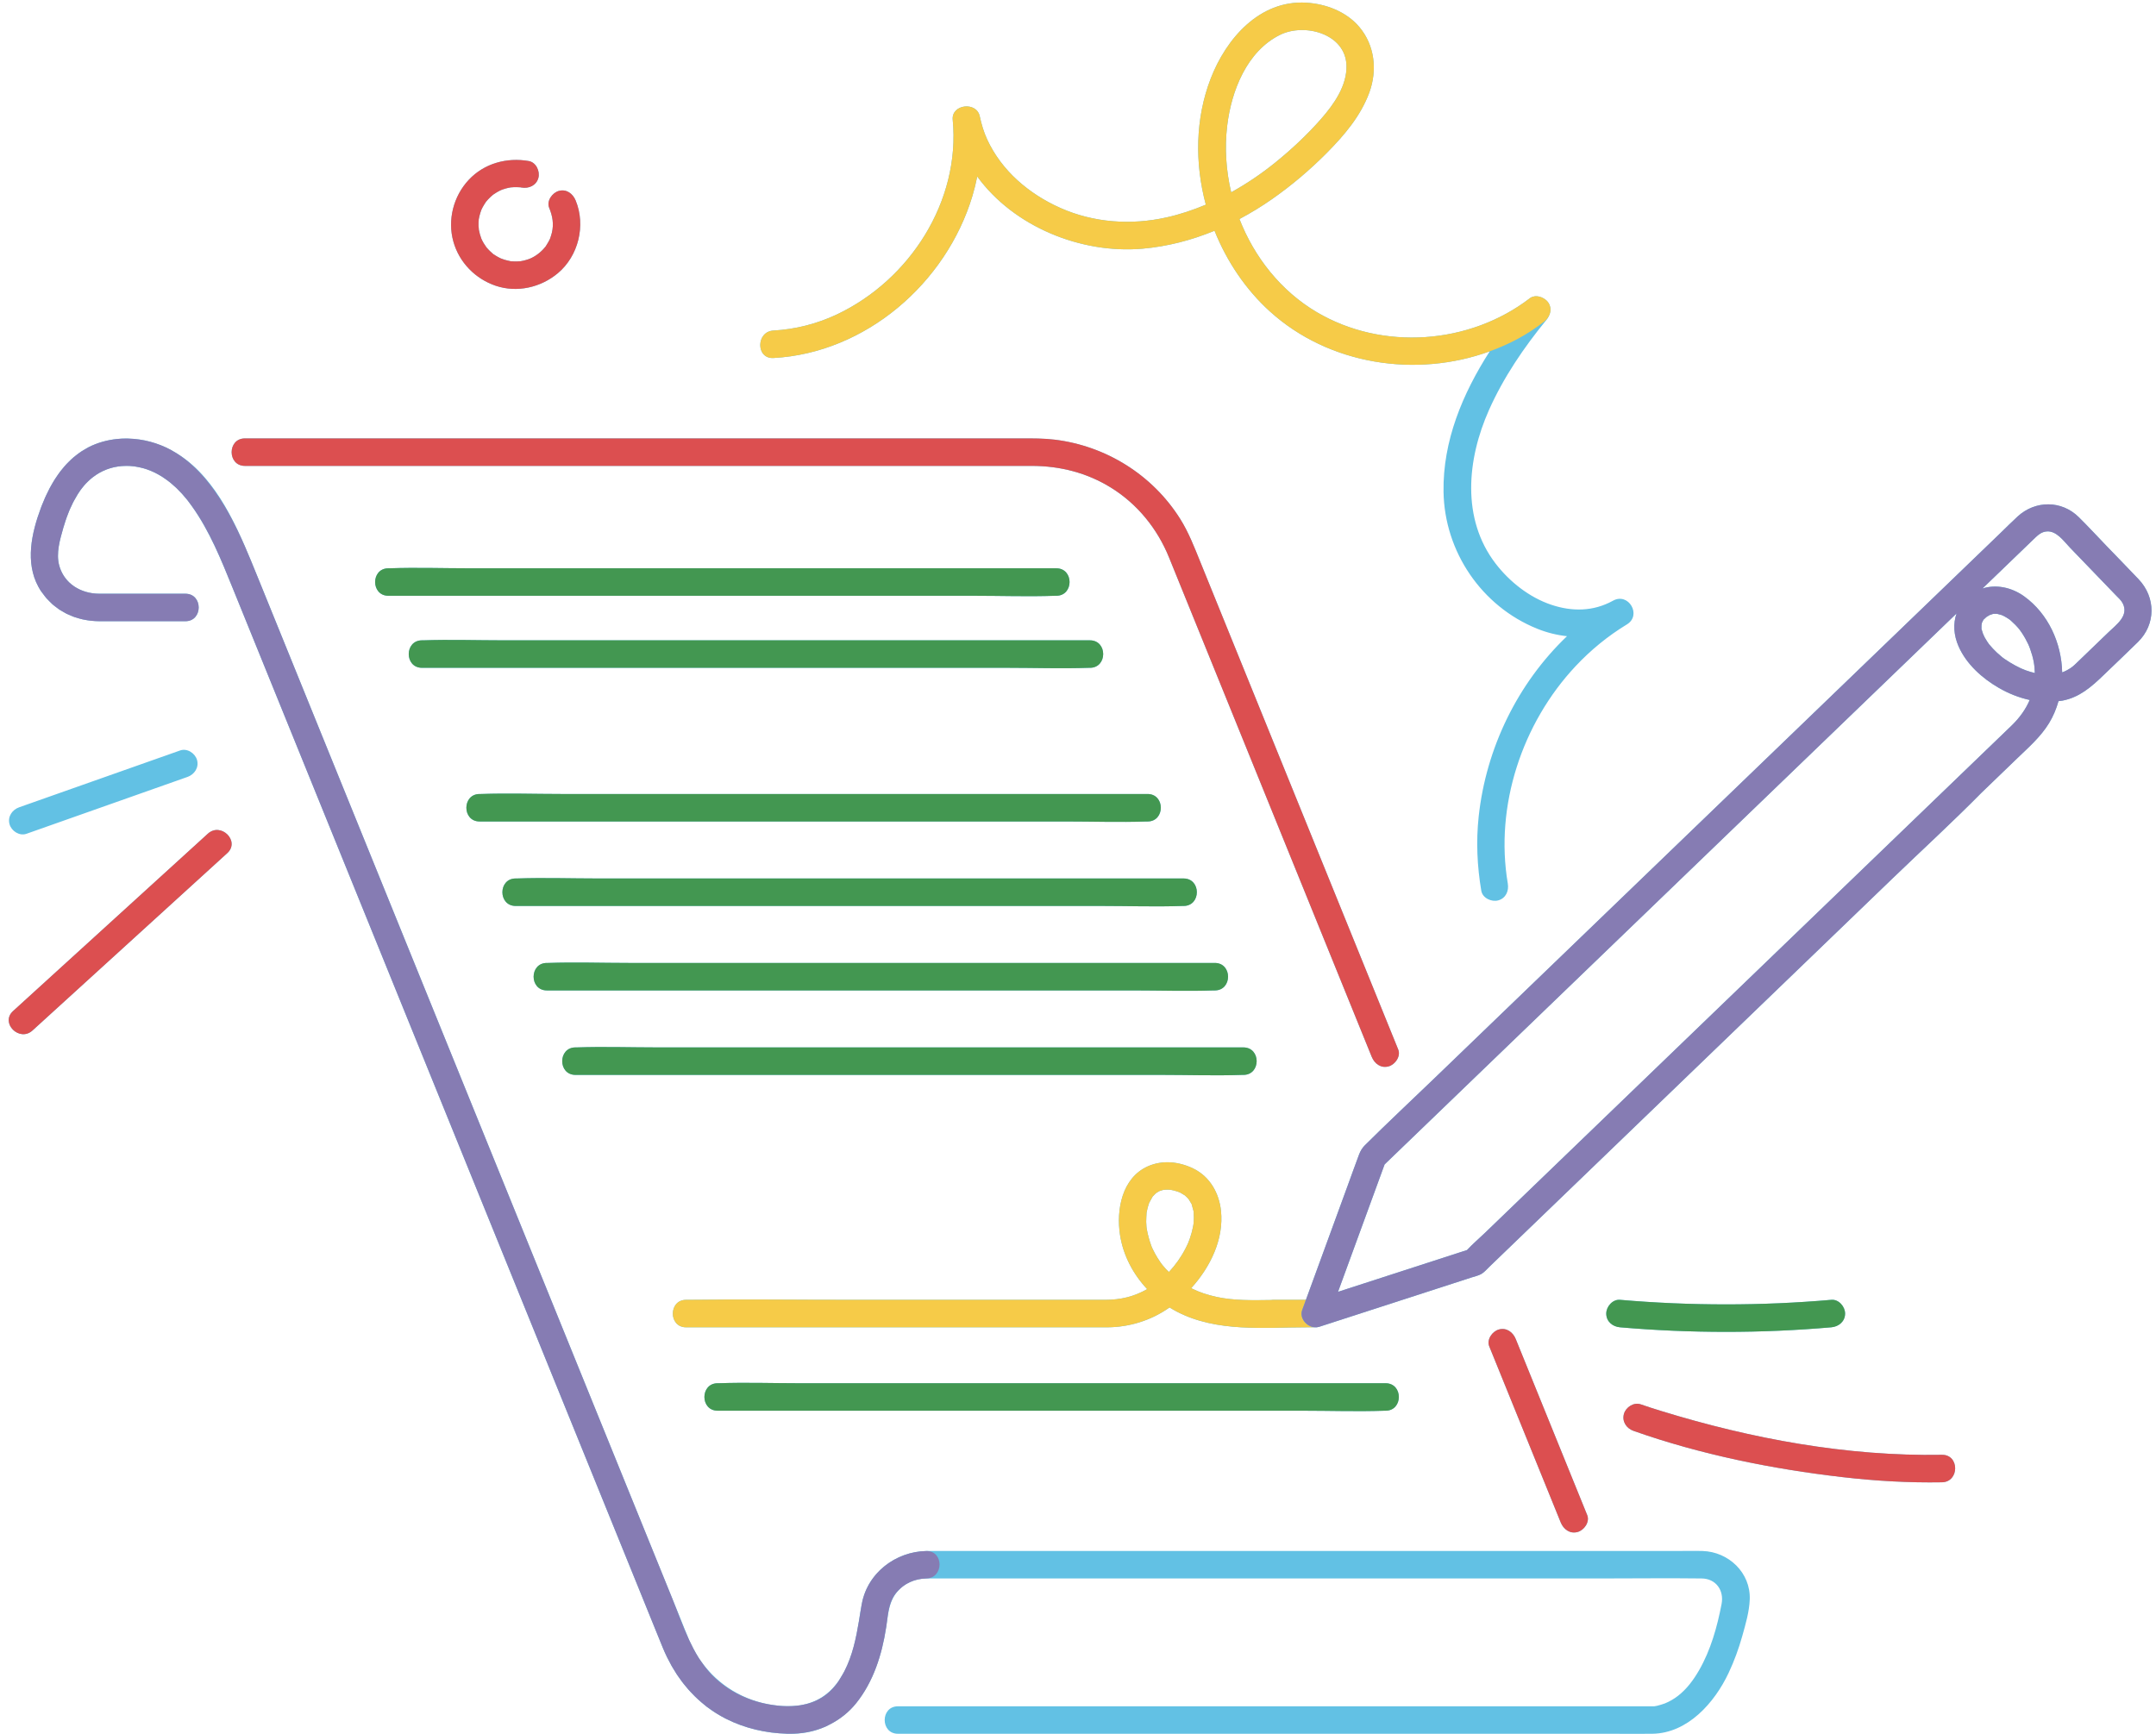 <?xml version="1.0" encoding="UTF-8"?>
<!DOCTYPE svg PUBLIC '-//W3C//DTD SVG 1.0//EN'
          'http://www.w3.org/TR/2001/REC-SVG-20010904/DTD/svg10.dtd'>
<svg height="1294.1" preserveAspectRatio="xMidYMid meet" version="1.0" viewBox="-6.5 -1.9 1608.7 1294.1" width="1608.7" xmlns="http://www.w3.org/2000/svg" xmlns:xlink="http://www.w3.org/1999/xlink" zoomAndPan="magnify"
><g id="change1_1"
  ><path d="M176.241,325.282c1.052,0,2.105,0,3.158,0c23.092,0,46.184,0,69.275,0c43.645,0,87.29,0,130.936,0 c51.316,0,102.632,0,153.947,0c46.103,0,92.207,0,138.31,0c28.008,0,56.016,0,84.023,0c8.231,0,16.39-0.075,24.593,0.929 c38.364,4.694,72.984,26.323,93.604,59.126c6.3,10.022,10.518,21.011,14.947,31.922c5.374,13.241,10.748,26.482,16.122,39.724 c17.537,43.212,35.074,86.423,52.611,129.635c18.043,44.458,36.086,88.917,54.129,133.376c8.294,20.435,16.587,40.87,24.88,61.306 c2.095,5.161-2.299,11.276-7.161,12.611c-5.785,1.59-10.53-2.034-12.611-7.16c-0.568-1.4-1.136-2.799-1.704-4.199 c-11.5-28.335-23-56.671-34.499-85.007c-18.724-46.138-37.449-92.275-56.173-138.413c-15.895-39.164-31.789-78.329-47.684-117.493 c-3.732-9.197-7.465-18.394-11.197-27.591c-8.667-21.355-23.515-39.738-43.153-51.946c-17.975-11.174-38.199-16.315-59.259-16.315 c-7.671,0-15.342,0-23.013,0c-34.009,0-68.017,0-102.026,0c-48.437,0-96.875,0-145.312,0c-50.236,0-100.472,0-150.707,0 c-39.404,0-78.807,0-118.211,0c-15.941,0-31.883,0-47.824,0C163.026,345.786,163.048,325.282,176.241,325.282z M1158.024,1134.224 c2.081,5.127,6.826,8.75,12.611,7.16c4.861-1.336,9.255-7.45,7.16-12.611c-15.546-38.305-31.092-76.611-46.637-114.916 c-2.223-5.477-4.446-10.954-6.668-16.431c-2.081-5.127-6.826-8.75-12.611-7.16c-4.861,1.336-9.255,7.45-7.16,12.611 c15.546,38.305,31.092,76.611,46.638,114.916C1153.578,1123.271,1155.801,1128.748,1158.024,1134.224z M1263.826,1155.568 c-6.808-0.192-13.651,0-20.461,0c-40.176,0-80.352,0-120.527,0c-58.12,0-116.239,0-174.359,0c-55.292,0-110.583,0-165.874,0 c-31.125,0-62.251,0-93.377,0c-1.525,0-3.054-0.03-4.579,0c-1.396,0.026-2.786,0.114-4.166,0.254 c-0.582,0.059-1.153,0.164-1.731,0.243c-0.81,0.11-1.623,0.206-2.424,0.355c-0.521,0.097-1.031,0.231-1.548,0.344 c-0.857,0.187-1.716,0.366-2.561,0.595c-0.429,0.117-0.847,0.262-1.272,0.389c-0.923,0.276-1.844,0.556-2.748,0.882 c-0.352,0.127-0.695,0.276-1.044,0.411c-0.959,0.37-1.913,0.751-2.846,1.177c-0.302,0.138-0.595,0.292-0.894,0.435 c-0.958,0.459-1.908,0.935-2.834,1.452c-0.275,0.153-0.542,0.319-0.814,0.478c-0.922,0.536-1.832,1.092-2.717,1.684 c-0.275,0.184-0.542,0.378-0.813,0.568c-0.847,0.591-1.68,1.201-2.489,1.841c-0.3,0.238-0.591,0.485-0.886,0.73 c-0.742,0.616-1.468,1.249-2.172,1.906c-0.337,0.314-0.663,0.637-0.99,0.96c-0.619,0.611-1.223,1.238-1.809,1.882 c-0.373,0.41-0.735,0.828-1.094,1.25c-0.497,0.586-0.98,1.184-1.448,1.794c-0.395,0.513-0.777,1.033-1.151,1.562 c-0.391,0.554-0.766,1.12-1.134,1.692c-0.39,0.607-0.769,1.221-1.131,1.847c-0.311,0.537-0.604,1.085-0.893,1.636 c-0.355,0.676-0.7,1.357-1.022,2.053c-0.263,0.57-0.506,1.151-0.746,1.733c-0.28,0.678-0.555,1.356-0.803,2.051 c-0.255,0.716-0.482,1.445-0.702,2.178c-0.168,0.56-0.344,1.114-0.49,1.683c-0.072,0.275-0.17,0.538-0.237,0.815 c-0.215,0.886-0.342,1.788-0.527,2.679c-0.016,0.091-0.043,0.176-0.058,0.267c-0.01,0.06-0.019,0.119-0.029,0.179 c-0.804,3.961-1.424,7.957-1.974,11.971c-2.189,13.095-4.822,25.921-10.926,37.764c-0.413,0.801-0.881,1.586-1.326,2.377 c-0.689,1.223-1.411,2.437-2.185,3.637c-7.354,11.222-17.311,17.378-29.293,19.347c-0.117,0.019-0.237,0.032-0.355,0.049 c-1.823,0.273-3.685,0.468-5.597,0.565c-0.494,0.025-0.998,0.031-1.498,0.044c-1.767,0.049-3.557,0.05-5.394-0.049 c-0.306-0.014-0.617-0.039-0.925-0.057c-1.316-0.086-2.618-0.219-3.915-0.363c-0.828-0.088-1.652-0.197-2.476-0.309 c-22.079-3.124-41.11-14.745-53.785-32.415c-0.506-0.74-1.05-1.45-1.534-2.206c-0.249-0.389-0.503-0.773-0.746-1.165 c-2.484-4.01-4.677-8.233-6.7-12.561c-0.103-0.219-0.192-0.446-0.293-0.666c-2.198-5.225-4.266-10.51-6.397-15.763 c-2.062-5.082-4.125-10.164-6.187-15.246c0,0,0-0.001-0.001-0.002c-13.87-34.177-27.741-68.354-41.611-102.531 c-14.29-35.21-28.58-70.421-42.87-105.631c-0.47-1.157-0.939-2.314-1.409-3.471c-12.933-31.868-25.866-63.735-38.8-95.603 c-14.671-36.149-29.342-72.299-44.013-108.448c-21.41-52.755-42.82-105.51-64.23-158.265c-16.591-40.88-33.182-81.76-49.773-122.641 c-8.325-20.512-16.649-41.023-24.973-61.535c-2.141-5.275-4.278-10.565-6.465-15.836c-12.693-30.775-28.666-65.557-58.576-82.011 c-0.387-0.217-0.746-0.476-1.138-0.686c-9.821-5.278-20.83-8.22-31.869-8.481c-0.266-0.006-0.531-0.024-0.797-0.027 c-0.632-0.007-1.264,0.009-1.896,0.02c-0.723,0.012-1.447,0.014-2.17,0.05c-0.235,0.012-0.468,0.033-0.702,0.047 c-7.394,0.42-14.7,2.092-21.58,5.168c-0.045,0.02-0.091,0.036-0.136,0.056c-0.046,0.02-0.085,0.049-0.13,0.07 c-0.814,0.369-1.629,0.732-2.43,1.14c-0.839,0.428-1.589,0.969-2.398,1.436c-0.887,0.513-1.778,1.016-2.629,1.575 c-1.291,0.846-2.525,1.761-3.736,2.704c-0.698,0.544-1.407,1.072-2.079,1.645c-1.276,1.088-2.491,2.244-3.677,3.431 c-0.525,0.525-1.064,1.033-1.571,1.576c-1.238,1.324-2.411,2.712-3.549,4.132c-0.391,0.487-0.796,0.959-1.176,1.456 c-1.155,1.513-2.241,3.083-3.293,4.679c-0.314,0.476-0.642,0.938-0.947,1.42c-1.017,1.608-1.965,3.262-2.885,4.93 c-0.295,0.535-0.606,1.059-0.892,1.599c-0.825,1.56-1.585,3.15-2.333,4.744c-0.334,0.712-0.684,1.413-1.003,2.13 c-0.593,1.332-1.129,2.675-1.671,4.017c-0.308,0.763-0.657,1.518-0.95,2.282c-0.162,0.424-0.317,0.86-0.478,1.288 c-0.012,0.033-0.027,0.066-0.04,0.099c-0.024,0.066-0.047,0.134-0.072,0.201c-6.949,18.631-11.756,40.582-1.826,58.735 c0.096,0.175,0.204,0.347,0.303,0.521c0.429,0.758,0.835,1.523,1.317,2.267c0.113,0.174,0.25,0.317,0.364,0.489 c0.1,0.152,0.178,0.309,0.281,0.46c0.47,0.694,1.017,1.288,1.513,1.948c0.726,0.963,1.429,1.952,2.209,2.845 c0.752,0.861,1.57,1.633,2.37,2.43c0.707,0.704,1.385,1.443,2.127,2.097c0.891,0.784,1.845,1.473,2.785,2.184 c0.744,0.564,1.46,1.167,2.233,1.685c0.895,0.601,1.846,1.105,2.777,1.644c0.905,0.524,1.788,1.083,2.725,1.549 c0.736,0.366,1.514,0.649,2.269,0.979c1.199,0.525,2.388,1.068,3.63,1.501c0.442,0.154,0.906,0.254,1.353,0.396 c1.588,0.508,3.186,0.99,4.831,1.351c0.076,0.017,0.156,0.023,0.233,0.039c1.998,0.43,4.028,0.766,6.094,0.979 c0.009,0.001,0.019,0.001,0.028,0.001c2.023,0.208,4.069,0.335,6.142,0.335c12.322,0,24.643,0,36.965,0c9.049,0,18.098,0,27.147,0 c13.193,0,13.215-20.504,0-20.504c-21.37,0-42.741,0-64.111,0c-1.706,0-3.391-0.115-5.044-0.336 c-0.025-0.004-0.051-0.005-0.076-0.009c-1.56-0.212-3.083-0.54-4.571-0.948c-0.17-0.047-0.339-0.091-0.509-0.14 c-1.335-0.388-2.625-0.872-3.88-1.417c-0.319-0.139-0.633-0.283-0.947-0.432c-1.135-0.539-2.229-1.146-3.278-1.817 c-0.333-0.213-0.654-0.437-0.977-0.663c-1.042-0.729-2.046-1.51-2.979-2.375c-0.194-0.179-0.377-0.369-0.566-0.554 c-3.316-3.258-5.861-7.389-7.227-12.411c-2.483-9.134,0.535-19.201,3.082-28.162c0.501-1.763,1.066-3.5,1.64-5.232 c0.302-0.91,0.619-1.813,0.944-2.714c0.503-1.395,1.026-2.782,1.588-4.152c0.262-0.637,0.535-1.269,0.81-1.901 c0.679-1.557,1.392-3.1,2.161-4.618c0.244-0.481,0.501-0.956,0.755-1.432c0.795-1.497,1.64-2.972,2.536-4.423 c0.759-1.218,1.526-2.43,2.363-3.598c0.397-0.548,0.813-1.069,1.225-1.595c0.878-1.119,1.778-2.205,2.723-3.218 c0.476-0.51,0.972-0.987,1.465-1.47c1.062-1.031,2.145-2.029,3.286-2.932c0.304-0.244,0.619-0.469,0.928-0.703 c1.402-1.06,2.856-2.028,4.365-2.89c0.081-0.046,0.164-0.089,0.246-0.135c1.675-0.941,3.411-1.76,5.21-2.448 c0.025-0.009,0.049-0.018,0.074-0.027c1.751-0.666,3.556-1.216,5.419-1.634c0.222-0.05,0.447-0.089,0.67-0.135 c1.632-0.337,3.296-0.598,5.008-0.74c0.489-0.041,0.989-0.053,1.484-0.077c1.574-0.081,3.159-0.108,4.765-0.013 c0.352,0.019,0.713,0.066,1.067,0.093c1.528,0.127,3.069,0.352,4.615,0.642c0.512,0.09,1.023,0.181,1.529,0.288 c1.859,0.393,3.679,0.897,5.462,1.509c0.024,0.008,0.048,0.015,0.072,0.023c1.891,0.652,3.738,1.412,5.541,2.287 c0.08,0.039,0.161,0.073,0.241,0.112c1.541,0.757,3.044,1.593,4.519,2.496c0.402,0.246,0.812,0.473,1.209,0.729 c1.03,0.665,2.032,1.378,3.029,2.107c0.795,0.581,1.599,1.145,2.373,1.765c0.541,0.433,1.063,0.893,1.594,1.343 c1.117,0.949,2.23,1.904,3.3,2.924c0.231,0.22,0.451,0.453,0.68,0.676c1.238,1.209,2.454,2.451,3.627,3.742 c0.309,0.34,0.6,0.698,0.905,1.043c0.963,1.092,1.91,2.202,2.828,3.339c0.694,0.872,1.356,1.766,2.02,2.66 c0.563,0.741,1.109,1.494,1.656,2.248c13.163,18.646,21.846,39.982,30.382,61.014c2.894,7.131,5.788,14.262,8.682,21.393 c4.445,10.953,8.89,21.906,13.335,32.859c12.591,31.024,25.182,62.048,37.773,93.073c3.199,7.882,6.397,15.763,9.596,23.645 c0.101,0.248,0.201,0.497,0.302,0.745c0.441,1.087,0.882,2.173,1.323,3.259c20.738,51.1,41.477,102.2,62.215,153.3 c22.275,54.885,44.549,109.769,66.823,164.653c16.311,40.19,32.621,80.379,48.932,120.569c3.338,8.224,6.676,16.449,10.013,24.673 c14.777,36.409,29.553,72.819,44.33,109.229c5.883,14.495,11.708,29.016,17.649,43.487v0c0.003,0.008,0.007,0.016,0.01,0.024 c0.031,0.076,0.069,0.147,0.1,0.223c0.922,2.233,1.905,4.425,2.944,6.58c0.189,0.393,0.403,0.768,0.596,1.158 c0.908,1.831,1.846,3.641,2.843,5.41c0.254,0.451,0.533,0.885,0.792,1.331c0.97,1.667,1.967,3.315,3.02,4.922 c0.333,0.509,0.69,1,1.031,1.503c1.014,1.491,2.052,2.963,3.141,4.398c0.442,0.583,0.906,1.149,1.361,1.721 c1.024,1.289,2.069,2.561,3.157,3.799c0.585,0.666,1.189,1.318,1.793,1.969c0.996,1.073,2.011,2.13,3.059,3.161 c0.762,0.75,1.539,1.487,2.328,2.214c0.932,0.857,1.882,1.698,2.854,2.523c0.961,0.816,1.934,1.622,2.934,2.406 c0.371,0.291,0.713,0.607,1.089,0.894c0.393,0.299,0.816,0.547,1.213,0.839c0.801,0.592,1.56,1.223,2.385,1.794 c0.722,0.5,1.499,0.923,2.237,1.401c0.558,0.358,1.118,0.708,1.682,1.054c1.895,1.159,3.817,2.269,5.784,3.287 c0.221,0.114,0.443,0.226,0.665,0.339c14.031,7.161,29.989,10.908,45.668,11.201c0.117,0.004,0.234,0.018,0.351,0.021 c0.193,0.005,0.382-0.018,0.575-0.014c1.427,0.014,2.86,0.075,4.279,0.032c8.723-0.264,16.471-2.141,23.351-5.249 c0.24-0.103,0.47-0.226,0.708-0.332c1.1-0.491,2.153-1.078,3.221-1.634c7.219-3.753,13.751-8.898,19.148-15.624 c12.824-15.983,19.201-36.164,22.279-56.2c0-0.002,0-0.004,0.001-0.006c0.059-0.383,0.138-0.765,0.194-1.148 c0.083-0.56,0.152-1.117,0.227-1.676c0.038-0.266,0.083-0.534,0.119-0.8c1.258-9.111,2.203-17.266,8.552-24.134 c0.646-0.664,1.274-1.353,1.966-1.953c0.458-0.397,0.908-0.807,1.387-1.171c0.146-0.111,0.299-0.209,0.447-0.317 c0.695-0.507,1.402-0.993,2.136-1.433c0.102-0.061,0.206-0.116,0.309-0.176c0.773-0.45,1.565-0.867,2.376-1.243 c0.124-0.058,0.25-0.112,0.374-0.167c0.776-0.346,1.568-0.656,2.373-0.935c0.183-0.063,0.367-0.126,0.552-0.187 c0.742-0.24,1.497-0.444,2.259-0.627c0.245-0.059,0.488-0.123,0.735-0.176c0.718-0.153,1.447-0.268,2.179-0.37 c0.28-0.039,0.556-0.091,0.838-0.123c0.898-0.101,1.806-0.16,2.719-0.184c0.097-0.002,0.193-0.016,0.291-0.017 c1.685-0.03,3.374,0,5.059,0c11.272,0,22.544,0,33.816,0c44.851,0,89.702,0,134.552,0c58.574,0,117.147,0,175.721,0 c51.494,0,102.988,0,154.483,0c24.954,0,49.932-0.311,74.885,0c10.702,0.133,16.83,8.892,14.872,19.066 c-3.281,17.051-8.067,34.253-16.767,49.394c-4.111,7.153-9.158,14.027-15.733,19.127c-2.938,2.278-6.34,4.281-9.795,5.661 c-1.892,0.756-3.848,1.206-5.799,1.765c-0.531,0.152-1.895,0.332-2.2,0.404c-1.457,0.031-2.927-0.016-4.375-0.016 c-31.57,0-63.141,0-94.712,0c-54.743,0-109.485,0-164.228,0c-56.716,0-113.433,0-170.149,0c-38.135,0-76.271,0-114.406,0 c-5.46,0-10.92,0-16.379,0c-13.193,0-13.215,20.504,0,20.504c22.191,0,44.382,0,66.573,0c51.804,0,103.608,0,155.413,0 c59.072,0,118.144,0,177.216,0c44.559,0,89.118,0,133.677,0c9.998,0,20.009,0.152,30.006,0c26.483-0.403,46.485-23.233,56.93-45.444 c4.159-8.845,7.525-18.059,10.167-27.465c2.45-8.723,5.253-18.266,5.584-27.364 C1299.819,1171.719,1283.206,1156.116,1263.826,1155.568z M451.866,442.708c47.995,0,95.99,0,143.984,0c41.491,0,82.983,0,124.474,0 c20.115,0,40.374,0.705,60.481,0c0.281-0.01,0.564,0,0.846,0c13.194,0,13.215-20.504,0-20.504c-16.626,0-33.252,0-49.878,0 c-39.563,0-79.126,0-118.69,0c-47.995,0-95.99,0-143.984,0c-41.491,0-82.983,0-124.475,0c-20.115,0-40.374-0.705-60.48,0 c-0.281,0.01-0.565,0-0.846,0c-13.194,0-13.215,20.504,0,20.504c16.626,0,33.252,0,49.878,0 C372.74,442.708,412.303,442.708,451.866,442.708z M308.386,496.465c16.626,0,33.252,0,49.878,0c39.563,0,79.126,0,118.689,0 c47.995,0,95.989,0,143.984,0c41.491,0,82.983,0,124.475,0c20.115,0,40.374,0.705,60.481,0c0.281-0.01,0.564,0,0.846,0 c13.194,0,13.215-20.504,0-20.504c-16.626,0-33.252,0-49.878,0c-39.563,0-79.126,0-118.689,0c-47.995,0-95.989,0-143.984,0 c-41.492,0-82.983,0-124.475,0c-20.115,0-40.374-0.705-60.481,0c-0.281,0.01-0.564,0-0.846,0 C295.192,475.961,295.17,496.465,308.386,496.465z M351.391,611.147c16.626,0,33.252,0,49.878,0c39.563,0,79.126,0,118.689,0 c47.995,0,95.99,0,143.984,0c41.491,0,82.983,0,124.474,0c20.115,0,40.374,0.705,60.481,0c0.281-0.01,0.564,0,0.846,0 c13.194,0,13.215-20.504,0-20.504c-16.626,0-33.252,0-49.878,0c-39.563,0-79.126,0-118.69,0c-47.995,0-95.99,0-143.984,0 c-41.491,0-82.983,0-124.475,0c-20.115,0-40.374-0.705-60.481,0c-0.281,0.01-0.564,0-0.846,0 C338.197,590.642,338.176,611.147,351.391,611.147z M378.27,674.186c16.626,0,33.252,0,49.878,0c39.563,0,79.126,0,118.689,0 c47.995,0,95.99,0,143.984,0c41.492,0,82.983,0,124.475,0c20.115,0,40.374,0.705,60.481,0c0.281-0.01,0.564,0,0.846,0 c13.194,0,13.215-20.504,0-20.504c-16.626,0-33.252,0-49.878,0c-39.563,0-79.126,0-118.689,0c-47.995,0-95.99,0-143.984,0 c-41.491,0-82.983,0-124.475,0c-20.115,0-40.374-0.705-60.481,0c-0.281,0.01-0.564,0-0.846,0 C365.076,653.681,365.054,674.186,378.27,674.186z M401.564,737.224c16.626,0,33.252,0,49.878,0c39.563,0,79.126,0,118.69,0 c47.995,0,95.99,0,143.984,0c41.491,0,82.983,0,124.474,0c20.115,0,40.374,0.705,60.481,0c0.281-0.01,0.565,0,0.846,0 c13.194,0,13.215-20.504,0-20.504c-16.626,0-33.252,0-49.878,0c-39.563,0-79.126,0-118.689,0c-47.995,0-95.99,0-143.984,0 c-41.491,0-82.983,0-124.474,0c-20.115,0-40.374-0.705-60.481,0c-0.281,0.01-0.564,0-0.846,0 C388.371,716.72,388.349,737.224,401.564,737.224z M422.899,800.263c16.626,0,33.252,0,49.878,0c39.563,0,79.126,0,118.689,0 c47.995,0,95.99,0,143.984,0c41.491,0,82.983,0,124.474,0c20.115,0,40.374,0.705,60.481,0c0.281-0.01,0.565,0,0.846,0 c13.193,0,13.215-20.504,0-20.504c-16.626,0-33.252,0-49.878,0c-39.563,0-79.126,0-118.689,0c-47.995,0-95.99,0-143.984,0 c-41.491,0-82.983,0-124.474,0c-20.115,0-40.374-0.705-60.481,0c-0.281,0.01-0.565,0-0.846,0 C409.706,779.759,409.684,800.263,422.899,800.263z M578.879,1050.876c39.563,0,79.126,0,118.689,0c47.995,0,95.99,0,143.984,0 c41.491,0,82.983,0,124.474,0c20.115,0,40.374,0.705,60.481,0c0.281-0.01,0.564,0,0.846,0c13.193,0,13.215-20.504,0-20.504 c-16.626,0-33.252,0-49.878,0c-39.563,0-79.126,0-118.69,0c-47.995,0-95.99,0-143.984,0c-41.491,0-82.983,0-124.475,0 c-20.115,0-40.374-0.705-60.481,0c-0.281,0.01-0.564,0-0.846,0c-13.194,0-13.215,20.504,0,20.504 C545.627,1050.876,562.253,1050.876,578.879,1050.876z M570.634,244.772c16.352-0.899,32.628-5.059,47.434-12.076 c54.301-25.735,92.153-84.482,86.307-145.213c-1.118-11.613,17.727-13.834,20.138-2.725c1.277,5.882,2.97,11.743,5.486,17.224 c10.805,23.537,31.276,40.877,54.656,51.283c24.964,11.111,52.88,12.982,79.397,7.046c10.007-2.24,19.731-5.5,29.166-9.473 c-8.325-31.039-7.875-64.305,3.665-94.149c11.528-29.814,36.466-58.639,71.274-56.585c14.732,0.869,29.913,6.655,39.619,18.157 c11.511,13.64,13.519,32.286,7.457,48.833c-6.453,17.613-18.78,32.048-31.825,45.195c-12.478,12.575-26.059,24.09-40.569,34.258 c-7.853,5.503-16.049,10.527-24.516,15.015c11.141,28.635,31.069,53.79,57.741,69.519c49.043,28.921,114.031,24.116,158.952-10.421 c0.534-0.41,1.11-0.722,1.709-0.961c0.199-0.079,0.412-0.107,0.617-0.169c0.404-0.122,0.809-0.243,1.229-0.299 c0.297-0.039,0.598-0.028,0.9-0.036c0.325-0.009,0.648-0.026,0.975-0.001c0.4,0.031,0.793,0.108,1.19,0.186 c0.212,0.042,0.423,0.076,0.632,0.13c0.49,0.127,0.962,0.295,1.434,0.486c0.093,0.038,0.187,0.073,0.279,0.113 c0.543,0.236,1.057,0.508,1.557,0.818c0.005,0.003,0.011,0.007,0.016,0.01c1.45,0.903,2.704,2.059,3.488,3.401 c1.657,2.833,1.682,5.727,0.689,8.329c-0.501,1.446-1.264,2.84-2.292,4.095c-16.878,20.61-32.056,42.913-42.928,67.309 c-16.337,36.659-20.732,81.135,4.917,114.573c10.467,13.645,25.174,25.221,41.392,30.712c15.655,5.301,31.581,5.145,46.264-2.985 c11.573-6.408,21.627,10.852,10.349,17.705c-14.187,8.621-26.964,19.083-38.32,31.194c-39.899,42.552-60.371,104.297-50.566,162.156 c0.929,5.479-1.375,11.021-7.16,12.611c-4.952,1.361-11.686-1.698-12.611-7.16c-3.112-18.362-3.947-36.94-1.949-55.472 c5.493-50.945,29.043-99.353,65.892-134.525c-7.531-0.808-15.005-2.665-22.195-5.561c-41.578-16.752-69.208-57.575-69.926-102.201 c-0.609-37.889,14.184-73.201,34.465-104.829c-54.987,20.078-120.039,10.071-164.011-29.762 c-18.008-16.312-32.117-37.253-41.329-60.222c-17.148,7.056-35.209,11.777-53.832,13.393 c-45.836,3.978-96.012-16.492-123.223-53.893c-0.96,4.872-2.146,9.697-3.568,14.442c-19.546,65.19-79.675,117.249-148.464,121.031 C557.428,266.003,557.512,245.494,570.634,244.772z M912.142,141.619c11.574-6.411,22.586-13.868,32.827-22.152 c12.221-9.887,23.864-20.767,34.233-32.595c9.547-10.89,19.476-24.888,18.966-40.043c-0.796-23.676-31.365-31.752-49.663-22.675 c-24.701,12.254-36.244,41.847-39.336,67.768C907.192,108.486,908.312,125.366,912.142,141.619z M13.218,620.34 c40.052-14.144,80.103-28.288,120.155-42.432c5.218-1.843,8.702-7.002,7.16-12.611c-1.39-5.057-7.366-9.013-12.611-7.16 C87.871,572.28,47.819,586.424,7.767,600.568c-5.218,1.843-8.702,7.002-7.16,12.611C1.996,618.236,7.973,622.192,13.218,620.34z M148.593,620.259c-48.45,44.122-96.9,88.245-145.35,132.367c-9.777,8.904,4.756,23.371,14.499,14.499 c48.45-44.123,96.9-88.245,145.35-132.367C172.869,625.854,158.336,611.386,148.593,620.259z M1359.965,988.63 c5.516-0.482,10.252-4.367,10.252-10.252c0-5.172-4.704-10.737-10.252-10.252c-52.206,4.563-105.467,4.522-157.706,0 c-5.524-0.478-10.252,5.054-10.252,10.252c0,5.944,4.713,9.773,10.252,10.252C1254.497,993.153,1307.759,993.193,1359.965,988.63z M1442.443,1083.792c-70.692,1.237-141.885-11.92-209.305-32.666c-5.136-1.58-10.274-3.186-15.342-4.976 c-5.221-1.844-11.219,2.092-12.611,7.161c-1.557,5.665,1.92,10.76,7.16,12.611c50.086,17.691,103.523,28.479,156.165,34.547 c24.537,2.828,49.231,4.259,73.932,3.827C1455.622,1104.065,1455.664,1083.56,1442.443,1083.792z M363.408,211.361 c15.907,5.366,33.563,1.287,46.277-9.329c15.449-12.901,21.006-35.704,13.359-54.289c-2.105-5.117-6.808-8.755-12.611-7.16 c-4.841,1.33-9.28,7.46-7.16,12.611c2.532,6.154,3.593,12.174,1.978,18.69c-0.335,1.353-0.768,2.668-1.217,3.986 c-0.664,1.949-0.338,0.816-0.142,0.395c-0.286,0.614-0.585,1.224-0.902,1.822c-0.633,1.192-1.377,2.302-2.072,3.456 c-0.149,0.247-0.208,0.343-0.294,0.484c-0.57,0.735-1.193,1.438-1.828,2.116c-3.293,3.524-7.437,6.207-11.134,7.455 c-1.262,0.426-2.547,0.787-3.846,1.076c-0.541,0.12-1.085,0.221-1.63,0.319c-0.239,0.036-0.514,0.076-0.629,0.083 c-1.365,0.088-2.723,0.162-4.093,0.13c-0.694-0.016-1.38-0.075-2.072-0.103c-0.342-0.014-0.566-0.017-0.732-0.015 c-0.164-0.045-0.383-0.1-0.719-0.174c-1.376-0.304-2.742-0.597-4.091-1.008c-0.55-0.167-2.623-0.987-2.623-0.94 c-1.132-0.536-2.247-1.111-3.321-1.757c-0.575-0.346-1.122-0.734-1.695-1.08c-0.285-0.172-0.476-0.28-0.618-0.356 c-0.115-0.109-0.26-0.242-0.495-0.447c-1.002-0.869-1.98-1.756-2.901-2.711c-0.459-0.476-0.883-0.982-1.337-1.461 c-0.074-0.078-0.288-0.339-0.453-0.54c-0.712-0.961-1.378-1.965-1.985-2.993c-0.335-0.567-0.657-1.145-0.962-1.728 c-0.027-0.052-0.609-1.313-0.78-1.631c-0.851-2.173-1.451-4.443-1.881-6.735c0.07,0.087-0.231-2.459-0.242-2.796 c-0.051-1.552,0.006-3.102,0.141-4.648c0.019-0.215,0.023-0.332,0.022-0.41c0.038-0.162,0.067-0.284,0.119-0.521 c0.153-0.691,0.282-1.382,0.451-2.071c0.332-1.354,0.763-2.67,1.217-3.986c0.037-0.106,0.194-0.468,0.302-0.718 c0.238-0.504,0.482-1.007,0.742-1.499c0.708-1.342,1.522-2.604,2.358-3.867c0.102-0.153,0.159-0.246,0.203-0.318 c0.521-0.644,1.068-1.266,1.634-1.871c1.084-1.16,2.249-2.245,3.47-3.259c0.173-0.136,0.348-0.273,0.424-0.322 c0.827-0.548,1.637-1.102,2.492-1.607c0.567-0.335,1.145-0.657,1.728-0.962c0.125-0.065,1.068-0.515,1.505-0.733 c0.374-0.145,0.928-0.366,1.045-0.406c0.786-0.27,1.574-0.53,2.375-0.753c0.642-0.179,1.29-0.343,1.941-0.488 c0.245-0.055,1.35-0.242,1.733-0.324c1.532-0.162,3.08-0.242,4.618-0.209c0.693,0.015,1.38,0.07,2.072,0.103 c0.309,0.015,0.49,0.02,0.616,0.021c0.112,0.032,0.335,0.081,0.836,0.168c5.448,0.953,11.046-1.462,12.611-7.16 c1.359-4.945-1.677-11.652-7.16-12.611c-16.352-2.859-33.266,1.7-44.804,14.044c-11.424,12.223-15.979,29.918-11.451,46.096 C336.148,193.974,348.185,206.226,363.408,211.361z M862.153,886.01C863.626,886.007,863.022,885.936,862.153,886.01L862.153,886.01 z M858.787,886.929C860.335,886.525,859.645,886.6,858.787,886.929L858.787,886.929z M1588.74,477.203 c-8.587,8.426-17.33,16.697-25.993,25.043c-8.826,8.504-17.672,16.237-30.182,18.681c-1.036,0.202-2.078,0.287-3.117,0.43 c-1.615,5.717-3.904,11.239-7.018,16.35c-6.215,10.203-15.209,18.037-23.726,26.242c-5.79,5.578-11.58,11.157-17.37,16.735 c-2.817,2.714-5.634,5.428-8.45,8.142c-0.323,0.311-0.655,0.615-0.969,0.934c-21.695,22.005-44.583,42.953-66.835,64.392 c-42.345,40.797-84.69,81.594-127.035,122.391c-40.766,39.276-81.532,78.551-122.298,117.827 c-13.321,12.834-26.642,25.669-39.964,38.503c-3.691,3.556-7.383,7.113-11.074,10.669c-1.801,1.735-3.688,3.983-5.872,5.261 c-2.1,1.229-4.884,1.822-7.18,2.566c-4.42,1.432-8.839,2.864-13.259,4.296c-13.61,4.41-27.221,8.819-40.832,13.229 c-19.931,6.457-39.862,12.914-59.794,19.372c-1.117,0.362-2.258,0.453-3.383,0.362c-0.014,0-0.025,0.004-0.039,0.004 c-1.583,0-3.165,0-4.747,0c-32.829,0-68.007,3.949-98.134-11.765c-1.816-0.947-3.583-1.99-5.325-3.074 c-0.247,0.175-0.49,0.371-0.738,0.543c-13.393,9.294-29.404,14.2-45.675,14.297c-9.232,0.055-18.467,0-27.7,0 c-58.692,0-117.384,0-176.076,0c-36.84,0-73.68,0-110.519,0c-13.215,0-13.194-20.504,0-20.504c0.647,0,1.295,0.008,1.942,0 c39.544-0.524,79.132,0,118.679,0c55.325,0,110.65,0,165.974,0c8.7,0,17.4,0,26.1,0c11.585,0,21.501-2.396,31.332-7.985 c-10.467-11.133-17.866-25.128-20.238-40.29c-2.949-18.847,1.377-42.655,20.677-51.336c10.996-4.946,23.503-3.541,34.156,1.706 c12.248,6.032,19.059,18.208,20.474,31.427c2.246,20.98-7.814,41.921-22.205,57.75c0.275,0.141,0.54,0.299,0.816,0.436 c5.099,2.54,11.165,4.594,18.124,6.122c12.514,2.747,26.685,2.536,40.543,2.305c0.449-0.053,0.878-0.135,1.363-0.135 c3.485,0,6.97,0,10.455,0c4.761,0,9.523,0,14.284,0c0.993-2.715,1.986-5.431,2.979-8.147c9.367-25.619,18.735-51.238,28.102-76.857 c2.846-7.783,5.623-15.596,8.539-23.354c1.03-2.739,2.363-4.985,4.393-7.005c16.918-16.84,34.405-33.147,51.594-49.708 c34.846-33.572,69.692-67.144,104.537-100.716c42.055-40.518,84.11-81.036,126.166-121.553 c38.744-37.327,77.487-74.655,116.231-111.982c25.214-24.292,50.428-48.584,75.642-72.877c4.304-4.146,8.518-8.419,12.927-12.454 c13.178-12.058,32.712-12.126,45.553,0.564c7.138,7.053,13.945,14.475,20.907,21.7c7.925,8.226,15.919,16.392,23.779,24.681 C1602.084,443.945,1602.186,464.008,1588.74,477.203z M881.354,922.225c0.956-2.774,1.74-5.608,2.308-8.488 c0.069-0.35,0.33-2.023,0.368-2.116c0.031-0.278,0.07-0.556,0.089-0.832c0.088-1.275,0.179-2.542,0.19-3.822 c0.011-1.241-0.048-2.474-0.123-3.712c-0.035-0.578-0.038-0.852-0.032-1.018c-0.053-0.138-0.133-0.4-0.275-0.993 c-0.302-1.257-0.631-2.493-1.016-3.727c-0.158-0.508-0.219-0.755-0.248-0.91c-0.091-0.12-0.231-0.331-0.5-0.804 c-0.551-0.969-1.134-1.901-1.734-2.84c-0.011-0.012-0.013-0.013-0.025-0.026c-0.348-0.365-0.669-0.751-1.021-1.113 c-0.536-0.551-1.108-1.047-1.67-1.57c-0.021-0.019-0.024-0.023-0.043-0.042c-0.021-0.014-0.021-0.011-0.046-0.026 c-1.03-0.661-2.047-1.296-3.119-1.885c-0.006-0.004-0.629-0.291-1.074-0.502c-0.497-0.182-1.264-0.476-1.251-0.472 c-1.038-0.324-2.076-0.639-3.134-0.891c-0.705-0.168-1.418-0.286-2.126-0.434c-0.768-0.018-1.538-0.119-2.308-0.126 c-0.999-0.01-1.999,0.141-2.993,0.133c0.246,0.002,0.405,0.001,0.584,0.001c-0.322,0.028-0.674,0.075-0.957,0.154 c-0.963,0.27-1.926,0.649-2.893,0.889c0.202-0.05,0.328-0.084,0.483-0.125c-0.246,0.094-0.5,0.203-0.714,0.333 c-0.616,0.371-1.245,0.841-1.888,1.173c-0.191,0.156-0.384,0.309-0.556,0.485c-0.625,0.64-1.238,1.299-1.868,1.932 c-0.102,0.103-0.143,0.134-0.218,0.204c-0.054,0.105-0.084,0.175-0.174,0.332c-0.807,1.413-1.572,2.863-2.376,4.276 c-0.119,0.44-0.318,0.88-0.461,1.312c-0.287,0.868-0.543,1.746-0.769,2.631c-0.259,1.012-0.437,2.037-0.661,3.057 c-0.039,0.177-0.062,0.26-0.091,0.381c0,0.034,0.003,0.035,0.002,0.075c-0.058,2.23-0.327,4.431-0.281,6.672 c0.024,1.154,0.085,2.308,0.18,3.459c0.037,0.45,0.091,0.9,0.128,1.35c0.8,4.749,2.03,9.31,3.734,13.819 c0.047,0.124,0.061,0.168,0.091,0.251c0.032,0.066,0.043,0.088,0.083,0.172c0.223,0.475,0.434,0.955,0.66,1.429 c0.57,1.199,1.176,2.381,1.816,3.545c1.179,2.146,2.474,4.228,3.875,6.236c0.385,0.552,0.785,1.095,1.186,1.636 c0.177,0.229,0.385,0.495,0.504,0.634c0.834,0.978,1.655,1.962,2.524,2.909c0.686,0.748,1.462,1.408,2.18,2.126 c4.868-5.172,9.084-11.131,12.463-17.711c0.53-1.032,1.021-2.081,1.52-3.128c0.089-0.188,0.316-0.716,0.463-1.056 C880.569,924.394,880.978,923.315,881.354,922.225z M1507.964,520.476c-8.08-1.741-15.896-4.911-23.039-9.025 c-12.352-7.115-24.205-17.722-30.023-30.977c-3.644-8.3-4.21-16.937-1.508-24.575c-6.143,5.918-12.286,11.837-18.429,17.755 c-31.87,30.705-63.74,61.41-95.61,92.115c-36.067,34.748-72.134,69.497-108.201,104.245 c-33.794,32.558-67.587,65.116-101.381,97.674c-25.113,24.195-50.226,48.39-75.338,72.584c-9.269,8.93-18.538,17.86-27.807,26.79 c-1.415,3.869-2.829,7.738-4.244,11.607c-10.176,27.831-20.352,55.662-30.528,83.492c32.081-10.393,64.161-20.786,96.242-31.18 c4.213-4.528,9.065-8.641,13.498-12.912c10.247-9.873,20.494-19.745,30.742-29.618c30.853-29.725,61.706-59.45,92.559-89.176 c35.924-34.611,71.849-69.222,107.773-103.833c29.509-28.431,59.019-56.861,88.528-85.291c12.395-11.942,24.79-23.884,37.186-35.826 c1.598-1.54,3.197-3.08,4.795-4.62c10.439-10.058,20.893-20.1,31.318-30.173C1500.482,533.749,1505.013,527.371,1507.964,520.476z M1511.805,500.364c-0.149-6.189-1.154-11.372-3.499-17.938c-0.958-2.681-1.836-4.632-3.653-7.873c-0.85-1.516-1.759-3-2.73-4.441 c-0.282-0.418-1.432-1.977-1.591-2.227c-1.946-2.424-4.125-4.635-6.457-6.687c-0.116-0.102-0.411-0.341-0.595-0.494 c-0.301-0.221-0.598-0.448-0.906-0.65c-1.087-0.713-2.173-1.406-3.32-2.02c-0.152-0.081-0.974-0.469-1.446-0.701 c-0.429-0.158-0.979-0.367-1.008-0.375c-0.983-0.288-1.967-0.526-2.962-0.761c-0.017,0-0.015,0.002-0.033,0.002 c-0.63-0.001-1.27-0.035-1.901-0.047c-0.319-0.006-0.643,0.031-0.967,0.059c-0.029,0.008-0.04,0.011-0.072,0.02 c-0.6,0.164-2.388,0.867-2.614,0.88c-0.813,0.432-1.606,0.899-2.363,1.426c-0.241,0.261-1.265,1.153-1.591,1.473 c-0.383,0.376-0.588,0.55-0.722,0.65c-0.016,0.095-0.067,0.25-0.229,0.583c-0.076,0.157-0.453,0.877-0.676,1.268 c-0.089,0.231-0.166,0.438-0.179,0.498c-0.135,0.603-0.244,1.354-0.3,1.654c-0.025,0.861-0.051,1.713-0.014,2.59 c0.005,0.116,0,0.161-0.002,0.225c0.056,0.156,0.128,0.374,0.221,0.678c0.3,0.974,0.592,1.942,0.909,2.908 c0.111,0.121,1.052,2.336,1.278,2.75c0.548,1.002,1.142,1.979,1.768,2.934c0.404,0.616,0.831,1.214,1.254,1.816 c0.088,0.125,0.119,0.176,0.158,0.236c0.063,0.075,0.091,0.108,0.169,0.201c1.816,2.191,3.757,4.267,5.839,6.209 c1.203,1.122,2.447,2.199,3.723,3.237c0.077,0.063,0.347,0.271,0.556,0.432c0.456,0.342,0.916,0.684,1.384,1.006 c5.286,3.624,11.231,6.855,15.76,8.464C1507.506,499.242,1509.7,499.868,1511.805,500.364z M1577.391,448.357 c-1.194-2.34-3.354-4.191-5.164-6.07c-3.189-3.31-6.377-6.619-9.566-9.929c-8.215-8.526-16.429-17.053-24.644-25.579 c-4.604-4.779-10.083-12.828-17.531-12.081c-3.407,0.342-5.808,2.173-8.131,4.393c-4.566,4.363-9.096,8.763-13.644,13.145 c-8.667,8.35-17.334,16.7-26.001,25.05c10.38-3.338,21.968-0.743,31.097,5.835c17.973,12.949,27.896,34.829,28.376,56.764 c1.187-0.433,2.36-0.952,3.543-1.59c3.738-2.015,4.799-3.111,7.811-6.012c7.766-7.482,15.532-14.965,23.298-22.447 C1572.703,464.186,1582.118,457.616,1577.391,448.357z" fill="#62c1e4"
  /></g
  ><g id="change2_1"
  ><path d="M333.177,442.708c-16.626,0-33.252,0-49.878,0c-13.215,0-13.194-20.504,0-20.504 c0.282,0,0.565,0.01,0.846,0c20.106-0.705,40.365,0,60.48,0c41.492,0,82.983,0,124.475,0c47.995,0,95.99,0,143.984,0 c39.563,0,79.126,0,118.69,0c16.626,0,33.252,0,49.878,0c13.215,0,13.194,20.504,0,20.504c-0.282,0-0.565-0.01-0.846,0 c-20.107,0.705-40.365,0-60.481,0c-41.491,0-82.983,0-124.474,0c-47.995,0-95.99,0-143.984,0 C412.303,442.708,372.74,442.708,333.177,442.708z M476.953,496.465c47.995,0,95.989,0,143.984,0c41.491,0,82.983,0,124.475,0 c20.115,0,40.374,0.705,60.481,0c0.281-0.01,0.564,0,0.846,0c13.194,0,13.215-20.504,0-20.504c-16.626,0-33.252,0-49.878,0 c-39.563,0-79.126,0-118.689,0c-47.995,0-95.989,0-143.984,0c-41.492,0-82.983,0-124.475,0c-20.115,0-40.374-0.705-60.481,0 c-0.281,0.01-0.564,0-0.846,0c-13.194,0-13.215,20.504,0,20.504c16.626,0,33.252,0,49.878,0 C397.826,496.465,437.389,496.465,476.953,496.465z M519.958,611.147c47.995,0,95.99,0,143.984,0c41.491,0,82.983,0,124.474,0 c20.115,0,40.374,0.705,60.481,0c0.281-0.01,0.564,0,0.846,0c13.194,0,13.215-20.504,0-20.504c-16.626,0-33.252,0-49.878,0 c-39.563,0-79.126,0-118.69,0c-47.995,0-95.99,0-143.984,0c-41.491,0-82.983,0-124.475,0c-20.115,0-40.374-0.705-60.481,0 c-0.281,0.01-0.564,0-0.846,0c-13.194,0-13.215,20.504,0,20.504c16.626,0,33.252,0,49.878,0 C440.832,611.147,480.395,611.147,519.958,611.147z M546.837,674.186c47.995,0,95.99,0,143.984,0c41.492,0,82.983,0,124.475,0 c20.115,0,40.374,0.705,60.481,0c0.281-0.01,0.564,0,0.846,0c13.194,0,13.215-20.504,0-20.504c-16.626,0-33.252,0-49.878,0 c-39.563,0-79.126,0-118.689,0c-47.995,0-95.99,0-143.984,0c-41.491,0-82.983,0-124.475,0c-20.115,0-40.374-0.705-60.481,0 c-0.281,0.01-0.564,0-0.846,0c-13.194,0-13.215,20.504,0,20.504c16.626,0,33.252,0,49.878,0 C467.71,674.186,507.273,674.186,546.837,674.186z M570.131,737.224c47.995,0,95.99,0,143.984,0c41.491,0,82.983,0,124.474,0 c20.115,0,40.374,0.705,60.481,0c0.281-0.01,0.565,0,0.846,0c13.194,0,13.215-20.504,0-20.504c-16.626,0-33.252,0-49.878,0 c-39.563,0-79.126,0-118.689,0c-47.995,0-95.99,0-143.984,0c-41.491,0-82.983,0-124.474,0c-20.115,0-40.374-0.705-60.481,0 c-0.281,0.01-0.564,0-0.846,0c-13.194,0-13.215,20.504,0,20.504c16.626,0,33.252,0,49.878,0 C491.005,737.224,530.568,737.224,570.131,737.224z M735.451,800.263c41.491,0,82.983,0,124.474,0c20.115,0,40.374,0.705,60.481,0 c0.281-0.01,0.565,0,0.846,0c13.193,0,13.215-20.504,0-20.504c-16.626,0-33.252,0-49.878,0c-39.563,0-79.126,0-118.689,0 c-47.995,0-95.99,0-143.984,0c-41.491,0-82.983,0-124.474,0c-20.115,0-40.374-0.705-60.481,0c-0.281,0.01-0.565,0-0.846,0 c-13.193,0-13.215,20.504,0,20.504c16.626,0,33.252,0,49.878,0c39.563,0,79.126,0,118.689,0 C639.461,800.263,687.456,800.263,735.451,800.263z M1027.354,1030.372c-16.626,0-33.252,0-49.878,0c-39.563,0-79.126,0-118.69,0 c-47.995,0-95.99,0-143.984,0c-41.491,0-82.983,0-124.475,0c-20.115,0-40.374-0.705-60.481,0c-0.281,0.01-0.564,0-0.846,0 c-13.194,0-13.215,20.504,0,20.504c16.626,0,33.252,0,49.878,0c39.563,0,79.126,0,118.689,0c47.995,0,95.99,0,143.984,0 c41.491,0,82.983,0,124.474,0c20.115,0,40.374,0.705,60.481,0c0.281-0.01,0.564,0,0.846,0 C1040.547,1050.876,1040.569,1030.372,1027.354,1030.372z M1359.965,968.126c-52.206,4.563-105.467,4.522-157.706,0 c-5.524-0.478-10.252,5.054-10.252,10.252c0,5.944,4.713,9.773,10.252,10.252c52.239,4.522,105.5,4.563,157.706,0 c5.516-0.482,10.252-4.367,10.252-10.252C1370.217,973.206,1365.512,967.641,1359.965,968.126z" fill="#439751"
  /></g
  ><g id="change3_1"
  ><path d="M1036.776,781.299c2.095,5.161-2.299,11.276-7.161,12.611c-5.785,1.59-10.53-2.034-12.611-7.16 c-0.568-1.4-1.136-2.799-1.704-4.199c-11.5-28.335-23-56.671-34.499-85.007c-18.724-46.138-37.449-92.275-56.173-138.413 c-15.895-39.164-31.789-78.329-47.684-117.493c-3.732-9.197-7.465-18.394-11.197-27.591c-8.667-21.355-23.515-39.738-43.153-51.946 c-17.975-11.174-38.199-16.315-59.259-16.315c-7.671,0-15.342,0-23.013,0c-34.009,0-68.017,0-102.026,0 c-48.437,0-96.875,0-145.312,0c-50.236,0-100.472,0-150.707,0c-39.404,0-78.807,0-118.211,0c-15.941,0-31.883,0-47.824,0 c-13.215,0-13.193-20.504,0-20.504c1.052,0,2.105,0,3.158,0c23.092,0,46.184,0,69.275,0c43.645,0,87.29,0,130.936,0 c51.316,0,102.632,0,153.947,0c46.103,0,92.207,0,138.31,0c28.008,0,56.016,0,84.023,0c8.231,0,16.39-0.075,24.593,0.929 c38.364,4.694,72.984,26.323,93.604,59.126c6.3,10.022,10.518,21.011,14.947,31.922c5.374,13.241,10.748,26.482,16.122,39.724 c17.537,43.212,35.074,86.423,52.611,129.635c18.043,44.458,36.086,88.917,54.129,133.376 C1020.189,740.428,1028.483,760.864,1036.776,781.299z M1131.158,1013.857c-2.223-5.477-4.446-10.954-6.668-16.431 c-2.081-5.127-6.826-8.75-12.611-7.16c-4.861,1.336-9.255,7.45-7.16,12.611c15.546,38.305,31.092,76.611,46.638,114.916 c2.223,5.477,4.446,10.954,6.668,16.431c2.081,5.127,6.826,8.75,12.611,7.16c4.861-1.336,9.255-7.45,7.16-12.611 C1162.25,1090.468,1146.704,1052.163,1131.158,1013.857z M148.593,620.259c-48.45,44.122-96.9,88.245-145.35,132.367 c-9.777,8.904,4.756,23.371,14.499,14.499c48.45-44.123,96.9-88.245,145.35-132.367 C172.869,625.854,158.336,611.386,148.593,620.259z M1442.443,1083.792c-70.692,1.237-141.885-11.92-209.305-32.666 c-5.136-1.58-10.274-3.186-15.342-4.976c-5.221-1.844-11.219,2.092-12.611,7.161c-1.557,5.665,1.92,10.76,7.16,12.611 c50.086,17.691,103.523,28.479,156.165,34.547c24.537,2.828,49.231,4.259,73.932,3.827 C1455.622,1104.065,1455.664,1083.56,1442.443,1083.792z M363.408,211.361c15.907,5.366,33.563,1.287,46.277-9.329 c15.449-12.901,21.006-35.704,13.359-54.289c-2.105-5.117-6.808-8.755-12.611-7.16c-4.841,1.33-9.28,7.46-7.16,12.611 c2.532,6.154,3.593,12.174,1.978,18.69c-0.335,1.353-0.768,2.668-1.217,3.986c-0.664,1.949-0.338,0.816-0.142,0.395 c-0.286,0.614-0.585,1.224-0.902,1.822c-0.633,1.192-1.377,2.302-2.072,3.456c-0.149,0.247-0.208,0.343-0.294,0.484 c-0.57,0.735-1.193,1.438-1.828,2.116c-3.293,3.524-7.437,6.207-11.134,7.455c-1.262,0.426-2.547,0.787-3.846,1.076 c-0.541,0.12-1.085,0.221-1.63,0.319c-0.239,0.036-0.514,0.076-0.629,0.083c-1.365,0.088-2.723,0.162-4.093,0.13 c-0.694-0.016-1.38-0.075-2.072-0.103c-0.342-0.014-0.566-0.017-0.732-0.015c-0.164-0.045-0.383-0.1-0.719-0.174 c-1.376-0.304-2.742-0.597-4.091-1.008c-0.55-0.167-2.623-0.987-2.623-0.94c-1.132-0.536-2.247-1.111-3.321-1.757 c-0.575-0.346-1.122-0.734-1.695-1.08c-0.285-0.172-0.476-0.28-0.618-0.356c-0.115-0.109-0.26-0.242-0.495-0.447 c-1.002-0.869-1.98-1.756-2.901-2.711c-0.459-0.476-0.883-0.982-1.337-1.461c-0.074-0.078-0.288-0.339-0.453-0.54 c-0.712-0.961-1.378-1.965-1.985-2.993c-0.335-0.567-0.657-1.145-0.962-1.728c-0.027-0.052-0.609-1.313-0.78-1.631 c-0.851-2.173-1.451-4.443-1.881-6.735c0.07,0.087-0.231-2.459-0.242-2.796c-0.051-1.552,0.006-3.102,0.141-4.648 c0.019-0.215,0.023-0.332,0.022-0.41c0.038-0.162,0.067-0.284,0.119-0.521c0.153-0.691,0.282-1.382,0.451-2.071 c0.332-1.354,0.763-2.67,1.217-3.986c0.037-0.106,0.194-0.468,0.302-0.718c0.238-0.504,0.482-1.007,0.742-1.499 c0.708-1.342,1.522-2.604,2.358-3.867c0.102-0.153,0.159-0.246,0.203-0.318c0.521-0.644,1.068-1.266,1.634-1.871 c1.084-1.16,2.249-2.245,3.47-3.259c0.173-0.136,0.348-0.273,0.424-0.322c0.827-0.548,1.637-1.102,2.492-1.607 c0.567-0.335,1.145-0.657,1.728-0.962c0.125-0.065,1.068-0.515,1.505-0.733c0.374-0.145,0.928-0.366,1.045-0.406 c0.786-0.27,1.574-0.53,2.375-0.753c0.642-0.179,1.29-0.343,1.941-0.488c0.245-0.055,1.35-0.242,1.733-0.324 c1.532-0.162,3.08-0.242,4.618-0.209c0.693,0.015,1.38,0.07,2.072,0.103c0.309,0.015,0.49,0.02,0.616,0.021 c0.112,0.032,0.335,0.081,0.836,0.168c5.448,0.953,11.046-1.462,12.611-7.16c1.359-4.945-1.677-11.652-7.16-12.611 c-16.352-2.859-33.266,1.7-44.804,14.044c-11.424,12.223-15.979,29.918-11.451,46.096 C336.148,193.974,348.185,206.226,363.408,211.361z" fill="#dc4f50"
  /></g
  ><g id="change4_1"
  ><path d="M1149.041,224.337c-0.785-1.342-2.038-2.498-3.488-3.401c-0.005-0.003-0.011-0.007-0.016-0.01 c-0.499-0.31-1.014-0.582-1.557-0.818c-0.092-0.04-0.186-0.075-0.279-0.113c-0.472-0.191-0.944-0.359-1.434-0.486 c-0.21-0.054-0.421-0.089-0.632-0.13c-0.397-0.078-0.79-0.156-1.19-0.186c-0.327-0.025-0.65-0.008-0.975,0.001 c-0.302,0.008-0.603-0.003-0.9,0.036c-0.42,0.056-0.824,0.177-1.229,0.299c-0.205,0.062-0.418,0.09-0.617,0.169 c-0.599,0.239-1.175,0.551-1.709,0.961c-44.921,34.537-109.909,39.342-158.952,10.421c-26.672-15.729-46.599-40.884-57.741-69.519 c8.468-4.488,16.663-9.512,24.516-15.015c14.51-10.168,28.091-21.683,40.569-34.258c13.046-13.147,25.372-27.582,31.825-45.195 c6.062-16.548,4.054-35.193-7.457-48.833C998.07,6.759,982.889,0.973,968.157,0.104c-34.808-2.054-59.746,26.771-71.274,56.585 c-11.54,29.844-11.99,63.111-3.665,94.149c-9.435,3.973-19.159,7.233-29.166,9.473c-26.517,5.936-54.432,4.065-79.397-7.046 c-23.38-10.406-43.851-27.746-54.656-51.283c-2.516-5.481-4.209-11.341-5.486-17.224c-2.411-11.109-21.256-8.888-20.138,2.725 c5.845,60.731-32.006,119.478-86.307,145.213c-14.805,7.017-31.082,11.176-47.434,12.076c-13.122,0.722-13.207,21.23,0,20.504 c68.789-3.782,128.919-55.841,148.464-121.031c1.423-4.745,2.608-9.57,3.568-14.442c27.21,37.401,77.386,57.871,123.223,53.893 c18.623-1.616,36.684-6.337,53.832-13.393c9.212,22.968,23.321,43.909,41.329,60.222c43.972,39.832,109.024,49.84,164.011,29.762 c7.02-2.563,13.9-5.55,20.526-9.097c6.946-3.718,13.532-8.026,19.776-12.826c1.998-1.536,3.534-3.516,4.367-5.698 C1150.723,230.063,1150.698,227.17,1149.041,224.337z M909.169,91.923c3.093-25.921,14.635-55.514,39.336-67.768 c18.297-9.077,48.866-1.001,49.663,22.675c0.51,15.155-9.42,29.153-18.966,40.043c-10.368,11.828-22.012,22.708-34.233,32.595 c-10.241,8.284-21.252,15.741-32.827,22.152C908.312,125.366,907.192,108.486,909.169,91.923z M965.159,975.653 c0.917-2.509,1.835-5.018,2.752-7.527c-4.761,0-9.523,0-14.284,0c-3.485,0-6.97,0-10.455,0c-0.485,0-0.914,0.082-1.363,0.135 c-13.858,0.231-28.029,0.441-40.543-2.305c-6.959-1.528-13.025-3.582-18.124-6.122c-0.276-0.138-0.541-0.296-0.816-0.436 c14.391-15.829,24.451-36.771,22.205-57.75c-1.415-13.219-8.226-25.395-20.474-31.427c-10.653-5.246-23.159-6.652-34.156-1.706 c-19.301,8.681-23.626,32.489-20.677,51.336c2.372,15.162,9.771,29.157,20.238,40.29c-9.831,5.588-19.747,7.985-31.332,7.985 c-8.7,0-17.4,0-26.1,0c-55.325,0-110.65,0-165.974,0c-39.547,0-79.135-0.524-118.679,0c-0.647,0.008-1.295,0-1.942,0 c-13.194,0-13.215,20.504,0,20.504c36.84,0,73.68,0,110.519,0c58.692,0,117.384,0,176.076,0c9.233,0,18.467,0.055,27.7,0 c16.27-0.097,32.282-5.002,45.675-14.297c0.248-0.172,0.491-0.367,0.738-0.543c1.742,1.085,3.509,2.127,5.325,3.074 c30.127,15.715,65.305,11.765,98.134,11.765c1.582,0,3.165,0,4.747,0c0.014,0,0.025-0.004,0.039-0.004 C968.375,988.142,962.914,981.792,965.159,975.653z M880.138,925.464c-0.147,0.34-0.374,0.868-0.463,1.056 c-0.499,1.047-0.99,2.096-1.52,3.128c-3.379,6.579-7.595,12.538-12.463,17.711c-0.718-0.718-1.494-1.377-2.18-2.126 c-0.869-0.947-1.69-1.932-2.524-2.909c-0.119-0.139-0.327-0.405-0.504-0.634c-0.401-0.541-0.8-1.083-1.186-1.636 c-1.401-2.008-2.695-4.091-3.875-6.236c-0.64-1.164-1.246-2.346-1.816-3.545c-0.226-0.474-0.437-0.954-0.66-1.429 c-0.039-0.084-0.051-0.106-0.083-0.172c-0.03-0.083-0.044-0.127-0.091-0.251c-1.704-4.509-2.934-9.07-3.734-13.819 c-0.037-0.45-0.091-0.9-0.128-1.35c-0.095-1.151-0.156-2.305-0.18-3.459c-0.046-2.241,0.223-4.442,0.281-6.672 c0.001-0.04-0.002-0.041-0.002-0.075c0.029-0.121,0.052-0.204,0.091-0.381c0.224-1.019,0.402-2.045,0.661-3.057 c0.227-0.886,0.482-1.763,0.769-2.631c0.143-0.432,0.342-0.871,0.461-1.312c0.804-1.413,1.568-2.862,2.376-4.276 c0.09-0.157,0.12-0.227,0.174-0.332c0.075-0.071,0.116-0.102,0.218-0.204c0.63-0.633,1.243-1.293,1.868-1.932 c0.172-0.176,0.365-0.33,0.556-0.485c0.644-0.332,1.273-0.802,1.888-1.173c0.215-0.129,0.468-0.239,0.714-0.333 c-0.154,0.04-0.281,0.075-0.483,0.125c0.966-0.24,1.93-0.62,2.893-0.889c0.283-0.079,0.634-0.127,0.957-0.154 c-0.179,0-0.339,0.001-0.584-0.001c0.993,0.009,1.993-0.143,2.993-0.133c0.77,0.008,1.54,0.108,2.308,0.126 c0.708,0.147,1.421,0.265,2.126,0.434c1.058,0.252,2.096,0.568,3.134,0.891c-0.013-0.004,0.754,0.29,1.251,0.472 c0.445,0.212,1.068,0.499,1.074,0.502c1.072,0.589,2.089,1.225,3.119,1.885c0.025,0.016,0.024,0.013,0.046,0.026 c0.02,0.018,0.023,0.022,0.043,0.042c0.562,0.523,1.134,1.019,1.67,1.57c0.352,0.362,0.674,0.748,1.021,1.113 c0.012,0.013,0.014,0.014,0.025,0.026c0.6,0.939,1.183,1.871,1.734,2.84c0.269,0.474,0.409,0.685,0.5,0.804 c0.029,0.156,0.09,0.402,0.248,0.91c0.385,1.234,0.715,2.47,1.016,3.727c0.142,0.593,0.222,0.856,0.275,0.993 c-0.006,0.166-0.003,0.44,0.032,1.018c0.075,1.238,0.134,2.471,0.123,3.712c-0.011,1.279-0.103,2.547-0.19,3.822 c-0.019,0.276-0.058,0.554-0.089,0.832c-0.038,0.093-0.299,1.767-0.368,2.116c-0.568,2.879-1.352,5.714-2.308,8.488 C880.978,923.315,880.569,924.394,880.138,925.464z M862.153,886.01C863.022,885.936,863.626,886.007,862.153,886.01L862.153,886.01 z M858.787,886.929C859.645,886.6,860.335,886.525,858.787,886.929L858.787,886.929z" fill="#f6cb48"
  /></g
  ><g id="change5_1"
  ><path d="M684.649,1176.073c-0.087,0.001-0.171,0.015-0.258,0.017c-0.913,0.024-1.82,0.084-2.719,0.184 c-0.282,0.032-0.558,0.084-0.838,0.123c-0.732,0.102-1.461,0.217-2.179,0.37c-0.247,0.053-0.49,0.117-0.735,0.176 c-0.762,0.183-1.517,0.386-2.259,0.627c-0.185,0.06-0.368,0.123-0.552,0.187c-0.805,0.279-1.597,0.588-2.373,0.935 c-0.125,0.056-0.25,0.11-0.374,0.167c-0.811,0.376-1.602,0.792-2.376,1.243c-0.103,0.06-0.207,0.115-0.309,0.176 c-0.734,0.44-1.442,0.925-2.136,1.433c-0.148,0.108-0.301,0.206-0.447,0.317c-0.48,0.365-0.929,0.774-1.387,1.171 c-1.093,0.947-2.145,1.952-3.102,3.082c-5.865,6.924-6.384,15.267-7.536,23.805c-0.075,0.559-0.145,1.116-0.227,1.676 c-0.056,0.382-0.135,0.765-0.194,1.148c0,0.002-0.001,0.004-0.001,0.006c-3.078,20.037-9.455,40.218-22.279,56.2 c-5.396,6.726-11.929,11.87-19.148,15.624c-1.069,0.556-2.121,1.143-3.221,1.634c-0.238,0.106-0.468,0.229-0.708,0.332 c-8.52,3.671-17.908,5.397-27.63,5.217c-0.193-0.004-0.381,0.019-0.575,0.014c-0.117-0.003-0.234-0.018-0.351-0.021 c-15.825-0.463-31.598-4.062-45.668-11.201c-0.222-0.113-0.444-0.225-0.665-0.339c-1.968-1.018-3.889-2.128-5.784-3.287 c-0.564-0.345-1.125-0.696-1.682-1.054c-1.573-1.01-3.109-2.084-4.622-3.196c-0.397-0.292-0.82-0.54-1.213-0.839 c-0.377-0.287-0.718-0.603-1.089-0.894c-1-0.784-1.973-1.59-2.934-2.406c-0.971-0.825-1.922-1.666-2.854-2.523 c-0.79-0.727-1.567-1.464-2.328-2.214c-1.048-1.031-2.063-2.088-3.059-3.161c-0.604-0.651-1.208-1.303-1.793-1.969 c-1.089-1.239-2.134-2.51-3.157-3.799c-0.455-0.573-0.919-1.139-1.361-1.721c-1.089-1.434-2.128-2.907-3.141-4.398 c-0.342-0.503-0.698-0.994-1.031-1.503c-1.053-1.607-2.05-3.255-3.02-4.922c-0.26-0.447-0.538-0.88-0.792-1.331 c-0.997-1.769-1.935-3.579-2.843-5.41c-0.193-0.39-0.407-0.766-0.596-1.158c-1.039-2.155-2.022-4.347-2.944-6.58 c-0.035-0.084-0.075-0.163-0.11-0.247v0c-5.941-14.472-11.766-28.992-17.649-43.487c-14.776-36.409-29.553-72.819-44.33-109.229 c-3.338-8.224-6.676-16.449-10.013-24.673c-16.878-41.588-33.756-83.176-50.634-124.764c-22.265-54.86-44.529-109.72-66.793-164.579 c-20.723-51.061-41.446-102.122-62.168-153.184c-3.199-7.882-6.397-15.763-9.596-23.645c-12.591-31.024-25.182-62.049-37.773-93.073 c-4.445-10.953-8.89-21.906-13.335-32.859c-2.957-7.287-5.914-14.573-8.871-21.86c-8.331-20.526-17.002-42.367-30.193-60.548 c-0.547-0.754-1.093-1.507-1.656-2.248c-0.527-0.694-1.01-1.425-1.552-2.106c-0.151-0.19-0.317-0.365-0.469-0.553 c-0.918-1.138-1.865-2.247-2.828-3.339c-0.305-0.345-0.596-0.703-0.905-1.043c-1.173-1.291-2.389-2.533-3.627-3.742 c-0.229-0.223-0.449-0.456-0.68-0.676c-1.07-1.02-2.183-1.976-3.3-2.924c-0.53-0.451-1.053-0.91-1.594-1.343 c-0.774-0.62-1.578-1.184-2.373-1.765c-0.997-0.729-1.999-1.442-3.029-2.107c-0.397-0.256-0.807-0.483-1.209-0.729 c-1.475-0.903-2.978-1.739-4.519-2.496c-0.08-0.039-0.161-0.073-0.241-0.112c-1.803-0.875-3.65-1.635-5.541-2.287 c-0.024-0.008-0.048-0.015-0.072-0.023c-1.783-0.612-3.603-1.116-5.462-1.509c-0.506-0.107-1.017-0.198-1.529-0.288 c-0.796-0.14-1.569-0.351-2.379-0.448c-0.754-0.09-1.494-0.138-2.236-0.194c-0.354-0.027-0.716-0.074-1.067-0.093 c-1.622-0.087-3.204-0.064-4.765,0.013c-0.495,0.025-0.995,0.036-1.484,0.077c-1.712,0.142-3.376,0.403-5.008,0.74 c-0.223,0.046-0.449,0.085-0.67,0.135c-1.863,0.418-3.668,0.967-5.419,1.634c-0.025,0.009-0.049,0.018-0.074,0.027 c-1.799,0.688-3.535,1.507-5.21,2.448c-0.081,0.046-0.164,0.088-0.246,0.135c-1.509,0.862-2.962,1.83-4.365,2.89 c-0.31,0.234-0.624,0.459-0.928,0.703c-1.135,0.909-2.227,1.894-3.286,2.932c-0.493,0.483-0.989,0.96-1.465,1.47 c-0.946,1.013-1.845,2.099-2.723,3.218c-0.412,0.526-0.828,1.047-1.225,1.595c-0.661,0.913-1.304,1.853-1.922,2.828 c-0.159,0.251-0.285,0.517-0.442,0.77c-0.897,1.451-1.741,2.926-2.536,4.423c-0.254,0.477-0.511,0.951-0.755,1.432 c-0.769,1.518-1.482,3.061-2.161,4.618c-0.275,0.632-0.549,1.263-0.81,1.901c-0.562,1.37-1.085,2.757-1.588,4.152 c-0.325,0.901-0.642,1.804-0.944,2.714c-0.574,1.733-1.139,3.469-1.64,5.232c-2.547,8.961-5.565,19.028-3.082,28.162 c1.365,5.022,3.911,9.153,7.227,12.411c0.189,0.185,0.372,0.374,0.566,0.554c0.933,0.865,1.937,1.646,2.979,2.375 c0.323,0.226,0.644,0.45,0.977,0.663c1.049,0.671,2.143,1.278,3.278,1.817c0.314,0.149,0.627,0.293,0.947,0.432 c1.255,0.545,2.545,1.029,3.88,1.417c0.169,0.049,0.338,0.094,0.509,0.14c1.488,0.408,3.011,0.735,4.571,0.948 c0.025,0.003,0.051,0.005,0.076,0.009c1.653,0.222,3.338,0.336,5.044,0.336c21.37,0,42.741,0,64.111,0 c13.215,0,13.193,20.504,0,20.504c-9.049,0-18.098,0-27.147,0c-12.322,0-24.643,0-36.965,0c-2.073,0-4.119-0.127-6.142-0.335 c-0.009-0.001-0.019,0-0.028-0.001c-2.066-0.213-4.096-0.55-6.094-0.979c-0.077-0.016-0.156-0.023-0.233-0.039 c-1.645-0.361-3.243-0.844-4.831-1.351c-0.447-0.143-0.912-0.242-1.353-0.396c-1.242-0.434-2.431-0.976-3.63-1.501 c-0.755-0.33-1.532-0.613-2.269-0.979c-0.936-0.466-1.82-1.025-2.725-1.549c-0.931-0.539-1.882-1.043-2.777-1.644 c-0.772-0.518-1.489-1.121-2.233-1.685c-0.939-0.712-1.893-1.4-2.785-2.184c-0.742-0.654-1.42-1.393-2.127-2.097 c-0.8-0.797-1.618-1.569-2.37-2.43c-0.78-0.894-1.484-1.882-2.209-2.845c-0.602-0.798-1.231-1.562-1.793-2.408 c-0.114-0.172-0.252-0.315-0.364-0.489c-0.482-0.744-0.889-1.509-1.317-2.267c-0.099-0.174-0.207-0.346-0.303-0.521 c-9.93-18.153-5.123-40.104,1.826-58.735c0.037-0.1,0.074-0.2,0.111-0.299c0.16-0.428,0.315-0.864,0.478-1.288 c0.293-0.764,0.641-1.52,0.95-2.282c0.543-1.343,1.079-2.686,1.671-4.017c0.319-0.716,0.669-1.418,1.003-2.13 c0.748-1.594,1.508-3.184,2.333-4.744c0.286-0.54,0.597-1.064,0.892-1.599c0.921-1.668,1.869-3.322,2.885-4.93 c0.305-0.482,0.633-0.944,0.947-1.42c1.052-1.595,2.138-3.165,3.293-4.679c0.38-0.497,0.785-0.969,1.176-1.456 c1.139-1.419,2.311-2.807,3.549-4.132c0.508-0.543,1.046-1.051,1.571-1.576c1.186-1.187,2.401-2.342,3.677-3.431 c0.673-0.573,1.381-1.102,2.079-1.645c1.211-0.943,2.446-1.858,3.736-2.704c0.851-0.558,1.742-1.061,2.629-1.575 c1.571-0.91,3.142-1.82,4.828-2.576c0.046-0.021,0.085-0.049,0.13-0.07c0.045-0.02,0.091-0.036,0.136-0.056 c6.888-3.048,14.197-4.726,21.58-5.168c0.235-0.014,0.468-0.036,0.702-0.047c0.722-0.036,1.446-0.038,2.17-0.05 c0.632-0.011,1.264-0.027,1.896-0.02c0.266,0.003,0.531,0.021,0.797,0.027c11.039,0.261,22.048,3.203,31.869,8.481 c0.391,0.21,0.751,0.469,1.138,0.686c16.415,9.218,28.805,24.554,38.39,40.446c7.97,13.215,14.276,27.316,20.187,41.565 c2.187,5.271,4.324,10.561,6.465,15.836c8.325,20.511,16.649,41.023,24.973,61.535c16.591,40.88,33.182,81.76,49.773,122.641 c21.41,52.755,42.82,105.51,64.23,158.265c14.671,36.149,29.342,72.299,44.013,108.448c7.725,19.034,15.45,38.069,23.175,57.103 c5.678,13.99,11.355,27.98,17.033,41.971c14.29,35.21,28.58,70.421,42.87,105.631c13.87,34.177,27.741,68.354,41.611,102.531 c0,0,0.001,0.001,0.001,0.002c4.175,10.288,8.023,21.289,12.878,31.675c2.023,4.328,4.216,8.551,6.7,12.561 c0.243,0.392,0.498,0.776,0.746,1.165c0.484,0.756,1.028,1.467,1.534,2.206c2.393,3.5,4.963,6.865,7.933,9.906 c12.24,12.533,28.582,20.165,45.852,22.509c0.824,0.112,1.648,0.221,2.476,0.309c0.644,0.068,1.279,0.188,1.925,0.241 c0.671,0.055,1.327,0.084,1.989,0.123c0.308,0.018,0.619,0.043,0.925,0.057c1.834,0.086,3.629,0.097,5.394,0.049 c0.5-0.014,1.004-0.019,1.498-0.044c1.912-0.097,3.774-0.291,5.597-0.565c0.117-0.018,0.238-0.031,0.355-0.049 c11.527-1.807,21.224-7.283,28.47-17.977c0.304-0.448,0.532-0.918,0.823-1.37c0.773-1.2,1.496-2.413,2.185-3.637 c0.446-0.791,0.914-1.577,1.326-2.377c6.103-11.843,8.737-24.669,10.926-37.764c0.664-3.975,1.301-7.967,1.974-11.971 c0.01-0.06,0.019-0.119,0.029-0.179c0.015-0.091,0.043-0.177,0.058-0.267c0.207-1.185,0.469-2.347,0.765-3.494 c0.147-0.569,0.322-1.124,0.49-1.683c0.22-0.733,0.447-1.462,0.702-2.178c0.248-0.695,0.523-1.373,0.803-2.051 c0.24-0.582,0.483-1.163,0.746-1.733c0.322-0.696,0.667-1.377,1.022-2.053c0.289-0.551,0.582-1.099,0.893-1.636 c0.362-0.626,0.741-1.24,1.131-1.847c0.367-0.572,0.743-1.137,1.134-1.692c0.374-0.529,0.756-1.049,1.151-1.562 c0.469-0.61,0.951-1.208,1.448-1.794c0.359-0.422,0.721-0.84,1.094-1.25c0.586-0.644,1.19-1.271,1.809-1.882 c0.328-0.323,0.654-0.646,0.99-0.96c0.704-0.657,1.43-1.291,2.172-1.906c0.295-0.245,0.586-0.492,0.886-0.73 c0.809-0.64,1.641-1.251,2.489-1.841c0.271-0.189,0.538-0.384,0.813-0.568c0.885-0.592,1.795-1.148,2.717-1.684 c0.272-0.159,0.539-0.325,0.814-0.478c0.926-0.516,1.876-0.992,2.834-1.452c0.299-0.143,0.592-0.297,0.894-0.435 c0.933-0.426,1.887-0.806,2.846-1.177c0.349-0.135,0.692-0.283,1.044-0.411c0.904-0.327,1.825-0.606,2.748-0.882 c0.425-0.127,0.843-0.273,1.272-0.389c0.844-0.229,1.704-0.409,2.561-0.595c0.517-0.113,1.027-0.247,1.548-0.344 c0.801-0.149,1.614-0.245,2.424-0.355c0.578-0.079,1.15-0.184,1.731-0.243c1.38-0.14,2.77-0.229,4.166-0.254 C697.87,1155.327,697.828,1175.832,684.649,1176.073z M1588.74,477.203c-8.587,8.426-17.33,16.697-25.993,25.043 c-8.826,8.504-17.672,16.237-30.182,18.681c-1.036,0.202-2.078,0.287-3.117,0.43c-1.615,5.717-3.904,11.239-7.018,16.35 c-6.215,10.203-15.209,18.037-23.726,26.242c-5.79,5.578-11.58,11.157-17.37,16.735c-2.817,2.714-5.634,5.428-8.45,8.142 c-0.323,0.311-0.655,0.615-0.969,0.934c-21.695,22.005-44.583,42.953-66.835,64.392c-42.345,40.797-84.69,81.594-127.035,122.391 c-40.766,39.276-81.532,78.551-122.298,117.827c-13.321,12.834-26.642,25.669-39.964,38.503c-3.691,3.556-7.383,7.113-11.074,10.669 c-1.801,1.735-3.688,3.983-5.872,5.261c-2.1,1.229-4.884,1.822-7.18,2.566c-4.42,1.432-8.839,2.864-13.259,4.296 c-13.61,4.41-27.221,8.819-40.832,13.229c-19.931,6.457-39.862,12.914-59.794,19.372c-1.117,0.362-2.258,0.453-3.383,0.362 c-6.012-0.484-11.473-6.834-9.228-12.974c0.917-2.509,1.835-5.018,2.752-7.527c0.993-2.715,1.986-5.431,2.979-8.147 c9.367-25.619,18.735-51.238,28.102-76.857c2.846-7.783,5.623-15.596,8.539-23.354c1.03-2.739,2.363-4.985,4.393-7.005 c16.918-16.84,34.405-33.147,51.594-49.708c34.846-33.572,69.692-67.144,104.537-100.716 c42.055-40.518,84.11-81.036,126.166-121.553c38.744-37.327,77.487-74.655,116.231-111.982 c25.214-24.292,50.428-48.584,75.642-72.877c4.304-4.146,8.518-8.419,12.927-12.454c13.178-12.058,32.712-12.126,45.553,0.564 c7.138,7.053,13.945,14.475,20.907,21.7c7.925,8.226,15.919,16.392,23.779,24.681 C1602.084,443.945,1602.186,464.008,1588.74,477.203z M1507.964,520.476c-8.08-1.741-15.896-4.911-23.039-9.025 c-12.352-7.115-24.205-17.722-30.023-30.977c-3.644-8.3-4.21-16.937-1.508-24.575c-6.143,5.918-12.286,11.837-18.429,17.755 c-31.87,30.705-63.74,61.41-95.61,92.115c-36.067,34.748-72.134,69.497-108.201,104.245 c-33.794,32.558-67.587,65.116-101.381,97.674c-25.113,24.195-50.226,48.39-75.338,72.584c-9.269,8.93-18.538,17.86-27.807,26.79 c-1.415,3.869-2.829,7.738-4.244,11.607c-10.176,27.831-20.352,55.662-30.528,83.492c32.081-10.393,64.161-20.786,96.242-31.18 c4.213-4.528,9.065-8.641,13.498-12.912c10.247-9.873,20.494-19.745,30.742-29.618c30.853-29.725,61.706-59.45,92.559-89.176 c35.924-34.611,71.849-69.222,107.773-103.833c29.509-28.431,59.019-56.861,88.528-85.291c12.395-11.942,24.79-23.884,37.186-35.826 c1.598-1.54,3.197-3.08,4.795-4.62c10.439-10.058,20.893-20.1,31.318-30.173C1500.482,533.749,1505.013,527.371,1507.964,520.476z M1511.805,500.364c-0.149-6.189-1.154-11.372-3.499-17.938c-0.958-2.681-1.836-4.632-3.653-7.873c-0.85-1.516-1.759-3-2.73-4.441 c-0.282-0.418-1.432-1.977-1.591-2.227c-1.946-2.424-4.125-4.635-6.457-6.687c-0.116-0.102-0.411-0.341-0.595-0.494 c-0.301-0.221-0.598-0.448-0.906-0.65c-1.087-0.713-2.173-1.406-3.32-2.02c-0.152-0.081-0.974-0.469-1.446-0.701 c-0.429-0.158-0.979-0.367-1.008-0.375c-0.983-0.288-1.967-0.526-2.962-0.761c-0.017,0-0.015,0.002-0.033,0.002 c-0.63-0.001-1.27-0.035-1.901-0.047c-0.319-0.006-0.643,0.031-0.967,0.059c-0.029,0.008-0.04,0.011-0.072,0.02 c-0.6,0.164-2.388,0.867-2.614,0.88c-0.813,0.432-1.606,0.899-2.363,1.426c-0.241,0.261-1.265,1.153-1.591,1.473 c-0.383,0.376-0.588,0.55-0.722,0.65c-0.016,0.095-0.067,0.25-0.229,0.583c-0.076,0.157-0.453,0.877-0.676,1.268 c-0.089,0.231-0.166,0.438-0.179,0.498c-0.135,0.603-0.244,1.354-0.3,1.654c-0.025,0.861-0.051,1.713-0.014,2.59 c0.005,0.116,0,0.161-0.002,0.225c0.056,0.156,0.128,0.374,0.221,0.678c0.3,0.974,0.592,1.942,0.909,2.908 c0.111,0.121,1.052,2.336,1.278,2.75c0.548,1.002,1.142,1.979,1.768,2.934c0.404,0.616,0.831,1.214,1.254,1.816 c0.088,0.125,0.119,0.176,0.158,0.236c0.063,0.075,0.091,0.108,0.169,0.201c1.816,2.191,3.757,4.267,5.839,6.209 c1.203,1.122,2.447,2.199,3.723,3.237c0.077,0.063,0.347,0.271,0.556,0.432c0.456,0.342,0.916,0.684,1.384,1.006 c5.286,3.624,11.231,6.855,15.76,8.464C1507.506,499.242,1509.7,499.868,1511.805,500.364z M1577.391,448.357 c-1.194-2.34-3.354-4.191-5.164-6.07c-3.189-3.31-6.377-6.619-9.566-9.929c-8.215-8.526-16.429-17.053-24.644-25.579 c-4.604-4.779-10.083-12.828-17.531-12.081c-3.407,0.342-5.808,2.173-8.131,4.393c-4.566,4.363-9.096,8.763-13.644,13.145 c-8.667,8.35-17.334,16.7-26.001,25.05c10.38-3.338,21.968-0.743,31.097,5.835c17.973,12.949,27.896,34.829,28.376,56.764 c1.187-0.433,2.36-0.952,3.543-1.59c3.738-2.015,4.799-3.111,7.811-6.012c7.766-7.482,15.532-14.965,23.298-22.447 C1572.703,464.186,1582.118,457.616,1577.391,448.357z" fill="#867cb3"
  /></g
></svg
>
